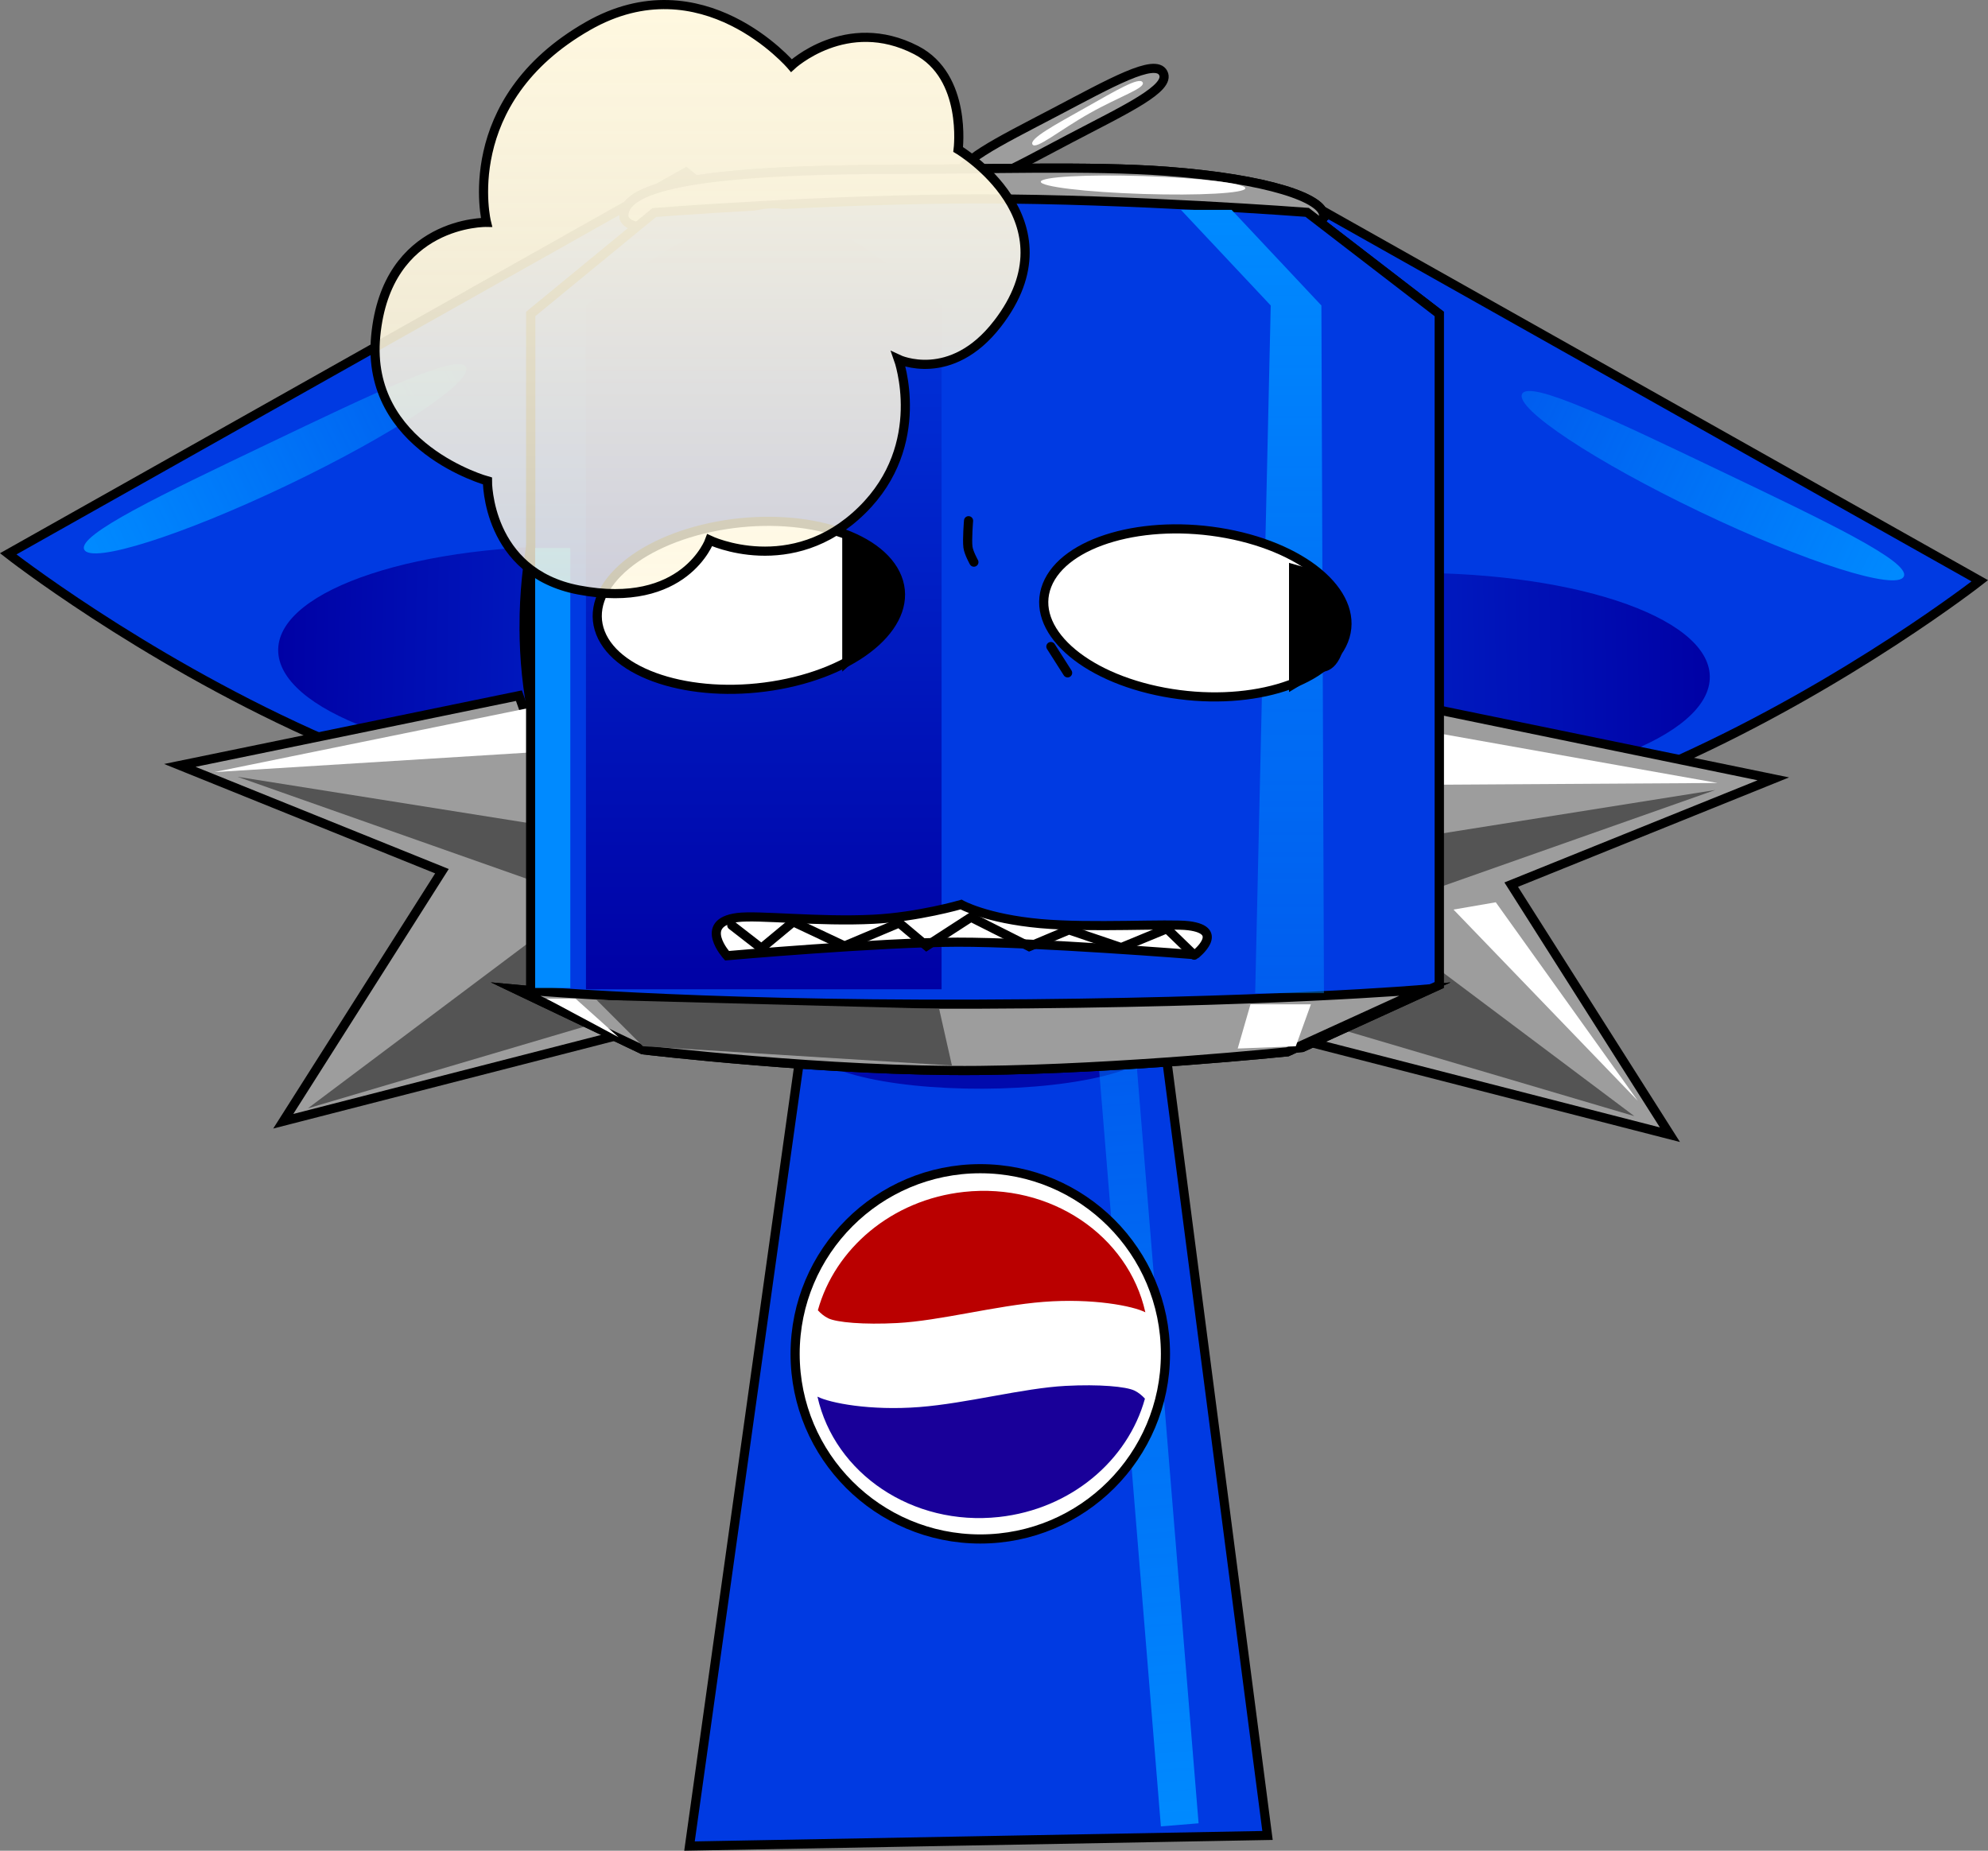 <svg version="1.1" xmlns="http://www.w3.org/2000/svg" xmlns:xlink="http://www.w3.org/1999/xlink" width="217.552" height="202.556" viewBox="0,0,217.552,202.556"><rect x="0" y="0" width="217.552" height="202.556" fill="#808080" stroke="none"/><defs><linearGradient x1="400.061" y1="156.1" x2="331.696" y2="157.446" gradientUnits="userSpaceOnUse" id="color-1"><stop offset="0" stop-color="#0001a5"/><stop offset="1" stop-color="#003ae2"/></linearGradient><linearGradient x1="421.287" y1="145.182" x2="379.516" y2="125.208" gradientUnits="userSpaceOnUse" id="color-2"><stop offset="0" stop-color="#008aff"/><stop offset="1" stop-color="#0088ff" stop-opacity="0.447"/></linearGradient><linearGradient x1="335.297" y1="199.051" x2="342.053" y2="281.807" gradientUnits="userSpaceOnUse" id="color-3"><stop offset="0" stop-color="#0088ff" stop-opacity="0.447"/><stop offset="1" stop-color="#008aff"/></linearGradient><linearGradient x1="243.395" y1="153.151" x2="311.76" y2="154.497" gradientUnits="userSpaceOnUse" id="color-4"><stop offset="0" stop-color="#0001a5"/><stop offset="1" stop-color="#003ae2"/></linearGradient><linearGradient x1="222.169" y1="142.233" x2="263.94" y2="122.259" gradientUnits="userSpaceOnUse" id="color-5"><stop offset="0" stop-color="#008aff"/><stop offset="1" stop-color="#0088ff" stop-opacity="0.447"/></linearGradient><linearGradient x1="296.533" y1="104.877" x2="296.533" y2="190.358" gradientUnits="userSpaceOnUse" id="color-6"><stop offset="0" stop-color="#003ae2"/><stop offset="1" stop-color="#0001a5"/></linearGradient><linearGradient x1="350.008" y1="105.049" x2="350.008" y2="190.78" gradientUnits="userSpaceOnUse" id="color-7"><stop offset="0" stop-color="#008aff"/><stop offset="1" stop-color="#0088ff" stop-opacity="0.447"/></linearGradient><linearGradient x1="296.533" y1="104.877" x2="296.533" y2="190.358" gradientUnits="userSpaceOnUse" id="color-8"><stop offset="0" stop-color="#003ae2"/><stop offset="1" stop-color="#0001a5"/></linearGradient><linearGradient x1="350.008" y1="105.049" x2="350.008" y2="190.78" gradientUnits="userSpaceOnUse" id="color-9"><stop offset="0" stop-color="#008aff"/><stop offset="1" stop-color="#0088ff" stop-opacity="0.447"/></linearGradient><linearGradient x1="288.947" y1="82.585" x2="288.947" y2="147.058" gradientUnits="userSpaceOnUse" id="color-10"><stop offset="0" stop-color="#fff8e0"/><stop offset="1" stop-color="#fff8e0" stop-opacity="0.808"/></linearGradient></defs><g transform="translate(-212.952,-82.085)"><g data-paper-data="{&quot;isPaintingLayer&quot;:true}" fill-rule="nonzero" stroke-linejoin="miter" stroke-miterlimit="10" stroke-dasharray="" stroke-dashoffset="0" style="mix-blend-mode: normal"><g data-paper-data="{&quot;index&quot;:null}"><path d="M355.438,103.885l74.168,41.764c0,0 -56.92,44.562 -94.01,23.677c-37.09,-20.885 19.841,-65.441 19.841,-65.441z" fill="#003ae2" stroke="#000000" stroke-width="1" stroke-linecap="round"/><path d="M400.061,156.1c0.13,6.611 -15.068,12.273 -33.947,12.644c-18.879,0.372 -34.288,-4.686 -34.418,-11.298c-0.13,-6.611 15.068,-12.273 33.947,-12.644c18.879,-0.372 34.288,4.686 34.418,11.298z" fill="url(#color-1)" stroke="none" stroke-width="0" stroke-linecap="butt"/><path d="M421.287,145.182c-0.77,1.611 -10.746,-1.554 -22.28,-7.07c-11.535,-5.516 -20.261,-11.293 -19.491,-12.904c0.77,-1.611 10.166,2.898 21.701,8.414c11.535,5.516 20.841,9.95 20.07,11.561z" fill="url(#color-2)" stroke="none" stroke-width="0" stroke-linecap="butt"/></g><g stroke-linecap="butt"><path d="M288.405,284.13l13.432,-95.946h37.509l12.313,94.785z" fill="#003ae2" stroke="#000000" stroke-width="1"/><path d="M301.063,195.149c1.014,-3.82 1.62,-8.307 1.62,-8.307l35.66,-0.086c0,0 0.739,4.105 1.748,8.2c2.04,8.278 -41.211,8.415 -39.028,0.193z" fill="#000aad" stroke="none" stroke-width="0"/><path d="M339.991,281.975l-6.756,-82.756l4.125,-0.337l6.756,82.756z" fill="url(#color-3)" stroke="none" stroke-width="0"/><g><path d="M299.964,230.257c0,-11.191 9.072,-20.263 20.263,-20.263c11.191,0 20.263,9.072 20.263,20.263c0,11.191 -9.072,20.263 -20.263,20.263c-11.191,0 -20.263,-9.072 -20.263,-20.263z" fill="#ffffff" stroke="#000000" stroke-width="1"/><path d="M322.27,248.115c-9.468,1.033 -17.982,-4.76 -19.861,-13.174c1.361,0.696 5.763,1.557 11.137,1.141c5.216,-0.404 11.355,-2.073 16.023,-2.318c3.667,-0.193 6.619,0.069 7.545,0.521c0.435,0.212 0.801,0.52 1.132,0.875c-1.866,6.747 -8.086,12.094 -15.976,12.955z" data-paper-data="{&quot;index&quot;:null}" fill="#190099" stroke="none" stroke-width="0"/><path d="M318.429,212.536c9.468,-1.033 17.982,4.76 19.861,13.174c-1.361,-0.696 -5.763,-1.557 -11.137,-1.141c-5.216,0.404 -11.355,2.073 -16.023,2.318c-3.667,0.193 -6.619,-0.069 -7.545,-0.521c-0.435,-0.212 -0.801,-0.52 -1.132,-0.875c1.866,-6.747 8.086,-12.094 15.976,-12.955z" data-paper-data="{&quot;index&quot;:null}" fill="#ba0000" stroke="none" stroke-width="0"/></g></g><g stroke-linecap="butt"><path d="M318.032,101.728c-0.88,-1.677 4.18,-4.118 10.313,-7.336c6.133,-3.218 11.017,-5.995 11.897,-4.318c0.88,1.677 -4.072,3.956 -10.205,7.175c-6.133,3.218 -11.125,6.157 -12.004,4.48z" fill="#9d9d9d" stroke="#000000" stroke-width="1"/><path d="M337.993,91.095c0.358,0.635 -2.473,1.509 -5.802,3.386c-3.329,1.876 -5.896,4.045 -6.254,3.409c-0.358,-0.635 2.473,-2.143 5.802,-4.02c3.329,-1.876 5.896,-3.411 6.254,-2.775z" fill="#ffffff" stroke="none" stroke-width="0"/></g><g><path d="M288.019,100.936c0,0 56.931,44.556 19.841,65.441c-37.09,20.885 -94.01,-23.677 -94.01,-23.677z" fill="#003ae2" stroke="#000000" stroke-width="1" stroke-linecap="round"/><path d="M277.813,141.853c18.879,0.372 34.077,6.033 33.947,12.644c-0.13,6.611 -15.54,11.67 -34.418,11.298c-18.879,-0.372 -34.077,-6.033 -33.947,-12.644c0.13,-6.611 15.54,-11.67 34.418,-11.298z" fill="url(#color-4)" stroke="none" stroke-width="0" stroke-linecap="butt"/><path d="M242.24,130.673c11.535,-5.516 20.93,-10.025 21.701,-8.414c0.77,1.611 -7.956,7.388 -19.491,12.904c-11.535,5.516 -21.51,8.681 -22.28,7.07c-0.77,-1.611 8.536,-6.045 20.07,-11.561z" fill="url(#color-5)" stroke="none" stroke-width="0" stroke-linecap="butt"/></g><g><path d="M282.895,194.802l-38.947,10l17.368,-27.368l-28.684,-11.579l37.105,-7.632z" fill="#9d9d9d" stroke="#000000" stroke-width="1" stroke-linecap="round"/><path d="M236.386,166.59l36.822,-7.501l-1.193,5.285z" fill="#ffffff" stroke="none" stroke-width="0" stroke-linecap="butt"/><path d="M238.943,167.101l33.242,5.285l-0.852,6.137z" fill="#545454" stroke="none" stroke-width="0" stroke-linecap="butt"/><path d="M246.649,203.385l29.348,-22.024l3.589,12.291z" fill="#545454" stroke="none" stroke-width="0" stroke-linecap="butt"/></g><g><path d="M369.907,159.694l37.105,7.632l-28.684,11.579l17.368,27.368l-38.947,-10z" data-paper-data="{&quot;index&quot;:null}" fill="#9d9d9d" stroke="#000000" stroke-width="1" stroke-linecap="round"/><path d="M365.978,167.994v-6.429l34.934,6.215z" fill="#ffffff" stroke="none" stroke-width="0" stroke-linecap="butt"/><path d="M372.012,181.634l4.627,-0.798l15.544,21.73z" fill="#ffffff" stroke="none" stroke-width="0" stroke-linecap="butt"/><path d="M368.264,179.97l-0.852,-6.137l33.242,-5.285z" data-paper-data="{&quot;index&quot;:null}" fill="#545454" stroke="none" stroke-width="0" stroke-linecap="butt"/><path d="M358.865,194.507l3.589,-12.291l29.348,22.024z" data-paper-data="{&quot;index&quot;:null}" fill="#545454" stroke="none" stroke-width="0" stroke-linecap="butt"/></g><path d="M270.302,150.674c0,-28.574 22.269,-48.594 49.74,-48.594c27.471,0 49.74,20.02 49.74,48.594c0,28.574 -21.628,46.149 -49.098,46.149c-27.471,0 -50.381,-17.575 -50.381,-46.149z" fill="#ffffff" stroke="#000000" stroke-width="1" stroke-linecap="butt"/><g stroke-linecap="butt"><path d="M357.796,105.677c0,3.33 -17.819,0.285 -38.963,0.285c-21.144,0 -37.606,3.045 -37.606,-0.285c0,-3.33 9.006,-5.056 30.15,-5.056c9.054,0 20.999,-0.415 29.26,0.209c11.029,0.832 17.159,2.943 17.159,4.847z" fill="#9d9d9d" stroke="#000000" stroke-width="1"/><path d="M271.037,189.89v-73.44l13.517,-11.106c0,0 18.974,-1.493 35.621,-1.493c16.453,0 35.819,1.475 35.819,1.475l14.454,11.123v73.44l-14.991,6.842c0,0 -18.188,1.879 -33.761,2.038c-16.328,0.167 -36.778,-2.26 -36.778,-2.26z" fill="#003ae2" stroke="#000000" stroke-width="1"/><path d="M269.421,190.361c0,0 18.511,1.746 50.345,1.626c32.017,-0.121 49.066,-1.626 49.066,-1.626l-14.991,6.842c0,0 -18.188,1.879 -33.761,2.038c-16.328,0.167 -36.778,-2.26 -36.778,-2.26z" fill="#9d9d9d" stroke="#000000" stroke-width="1"/><path d="M277.076,190.358v-74.836c0,0 13.64,-10.645 20.587,-10.645c5.826,0 18.327,10.645 18.327,10.645v74.836z" fill="url(#color-6)" stroke="none" stroke-width="0"/><path d="M350.31,190.78l1.701,-75.26l-9.829,-10.47h5.545l9.829,10.47l0.279,75.26z" fill="url(#color-7)" stroke="none" stroke-width="0"/><path d="M271.514,190.214v-48.148h3.849v48.148z" fill="#008aff" stroke="none" stroke-width="0"/><path d="M283.308,196.593l-5.085,-5.085l37.503,0.992l1.398,6.202z" fill="#545454" stroke="none" stroke-width="0"/><path d="M272.756,191.384h3.178l4.704,4.217z" fill="#ffffff" stroke="none" stroke-width="0"/><path d="M348.398,196.842l1.398,-4.837h6.611l-1.653,4.589z" fill="#ffffff" stroke="none" stroke-width="0"/><path d="M349.231,102.692c-0.018,0.54 -5.044,0.818 -11.225,0.621c-6.181,-0.198 -11.177,-0.796 -11.159,-1.337c0.018,-0.54 5.044,-0.818 11.225,-0.621c6.181,0.198 11.177,0.796 11.159,1.337z" fill="#ffffff" stroke="none" stroke-width="0"/></g><g stroke-linecap="butt"><path d="M357.796,105.677c0,3.33 -17.819,0.285 -38.963,0.285c-21.144,0 -37.606,3.045 -37.606,-0.285c0,-3.33 9.006,-5.056 30.15,-5.056c9.054,0 20.999,-0.415 29.26,0.209c11.029,0.832 17.159,2.943 17.159,4.847z" fill="#9d9d9d" stroke="#000000" stroke-width="1"/><path d="M271.037,189.89v-73.44l13.517,-11.106c0,0 18.974,-1.493 35.621,-1.493c16.453,0 35.819,1.475 35.819,1.475l14.454,11.123v73.44l-14.991,6.842c0,0 -18.188,1.879 -33.761,2.038c-16.328,0.167 -36.778,-2.26 -36.778,-2.26z" fill="#003ae2" stroke="#000000" stroke-width="1"/><path d="M269.421,190.361c0,0 18.511,1.746 50.345,1.626c32.017,-0.121 49.066,-1.626 49.066,-1.626l-14.991,6.842c0,0 -18.188,1.879 -33.761,2.038c-16.328,0.167 -36.778,-2.26 -36.778,-2.26z" fill="#9d9d9d" stroke="#000000" stroke-width="1"/><path d="M277.076,190.358v-74.836c0,0 13.64,-10.645 20.587,-10.645c5.826,0 18.327,10.645 18.327,10.645v74.836z" fill="url(#color-8)" stroke="none" stroke-width="0"/><path d="M350.31,190.78l1.701,-75.26l-9.829,-10.47h5.545l9.829,10.47l0.279,75.26z" fill="url(#color-9)" stroke="none" stroke-width="0"/><path d="M271.514,190.214v-48.148h3.849v48.148z" fill="#008aff" stroke="none" stroke-width="0"/><path d="M283.308,196.593l-5.085,-5.085l37.503,0.992l1.398,6.202z" fill="#545454" stroke="none" stroke-width="0"/><path d="M272.756,191.384h3.178l4.704,4.217z" fill="#ffffff" stroke="none" stroke-width="0"/><path d="M348.398,196.842l1.398,-4.837h6.611l-1.653,4.589z" fill="#ffffff" stroke="none" stroke-width="0"/><path d="M349.231,102.692c-0.018,0.54 -5.044,0.818 -11.225,0.621c-6.181,-0.198 -11.177,-0.796 -11.159,-1.337c0.018,-0.54 5.044,-0.818 11.225,-0.621c6.181,0.198 11.177,0.796 11.159,1.337z" fill="#ffffff" stroke="none" stroke-width="0"/></g><path d="M347.178,140.483c8.966,1.67 14.706,6.911 12.82,11.705c-1.886,4.794 -10.684,7.327 -19.65,5.656c-8.966,-1.67 -14.706,-6.911 -12.82,-11.705c1.886,-4.794 10.684,-7.327 19.65,-5.656z" fill="#ffffff" stroke="#000000" stroke-width="1" stroke-linecap="butt"/><path d="M291.488,139.655c8.966,-1.67 17.764,0.862 19.65,5.656c1.886,4.794 -3.853,10.035 -12.82,11.705c-8.966,1.67 -17.764,-0.862 -19.65,-5.656c-1.886,-4.794 3.853,-10.035 12.82,-11.705z" data-paper-data="{&quot;index&quot;:null}" fill="#ffffff" stroke="#000000" stroke-width="1" stroke-linecap="butt"/><path d="M322.102,117.525c-5.103,6.595 -10.826,3.888 -10.826,3.888c0,0 3.317,9.32 -3.997,16.507c-7.689,7.555 -16.661,3.287 -16.661,3.287c0,0 -2.718,7.659 -14.333,5.449c-10.081,-1.918 -9.991,-11.935 -9.991,-11.935c0,0 -13.382,-3.658 -12.229,-15.844c1.199,-12.67 12.126,-12.455 12.126,-12.455c0,0 -3.291,-13.261 11.099,-21.488c12.522,-7.159 22.269,4.332 22.269,4.332c0,0 6.017,-5.636 13.649,-1.698c5.614,2.897 4.597,10.875 4.597,10.875c0,0 13.067,7.747 4.298,19.081z" fill="url(#color-10)" stroke="#000000" stroke-width="1" stroke-linecap="round"/><path d="M329.784,155.727l-1.833,-2.88" fill="none" stroke="#000000" stroke-width="1" stroke-linecap="round"/><path d="M319.528,143.61c0,0 -0.57,-1.015 -0.65,-1.638c-0.107,-0.829 0.065,-2.896 0.065,-2.896" fill="none" stroke="#000000" stroke-width="1" stroke-linecap="round"/><g stroke="#000000" stroke-width="1" stroke-linecap="round"><path d="M343.748,186.573c0,0 -17.549,-1.389 -26.018,-1.371c-8.608,0.019 -25.221,1.482 -25.221,1.482c0,0 -3.279,-3.601 1.144,-4.179c2.257,-0.295 8.863,0.491 14.88,0.189c4.888,-0.245 9.595,-1.612 9.595,-1.612c0,0 2.727,1.55 8.694,2.088c5.463,0.493 14.103,-0.035 16.208,0.231c4.118,0.52 0.718,3.172 0.718,3.172z" fill="#ffffff"/><path d="M293.031,183.352l3.241,2.518l3.49,-2.896l5.61,2.644l5.983,-2.518l2.992,2.518l4.862,-3.148l6.373,3.213l4.348,-1.828l5.72,1.939l5.001,-2.065l2.992,2.896" fill="none"/></g><path d="M305.12,155.59v-14.968l1.849,0.331c0,0 4.705,2.129 4.533,6.479c-0.184,4.636 -3.857,5.933 -3.857,5.933z" data-paper-data="{&quot;index&quot;:null}" fill="#000000" stroke="none" stroke-width="0" stroke-linecap="butt"/><path d="M354.013,157.828v-14.14l2.346,0.662c0,0 4.031,2.33 3.859,6.68c-0.184,4.636 -2.52,4.572 -2.52,4.572z" data-paper-data="{&quot;index&quot;:null}" fill="#000000" stroke="none" stroke-width="0" stroke-linecap="butt"/></g></g></svg>